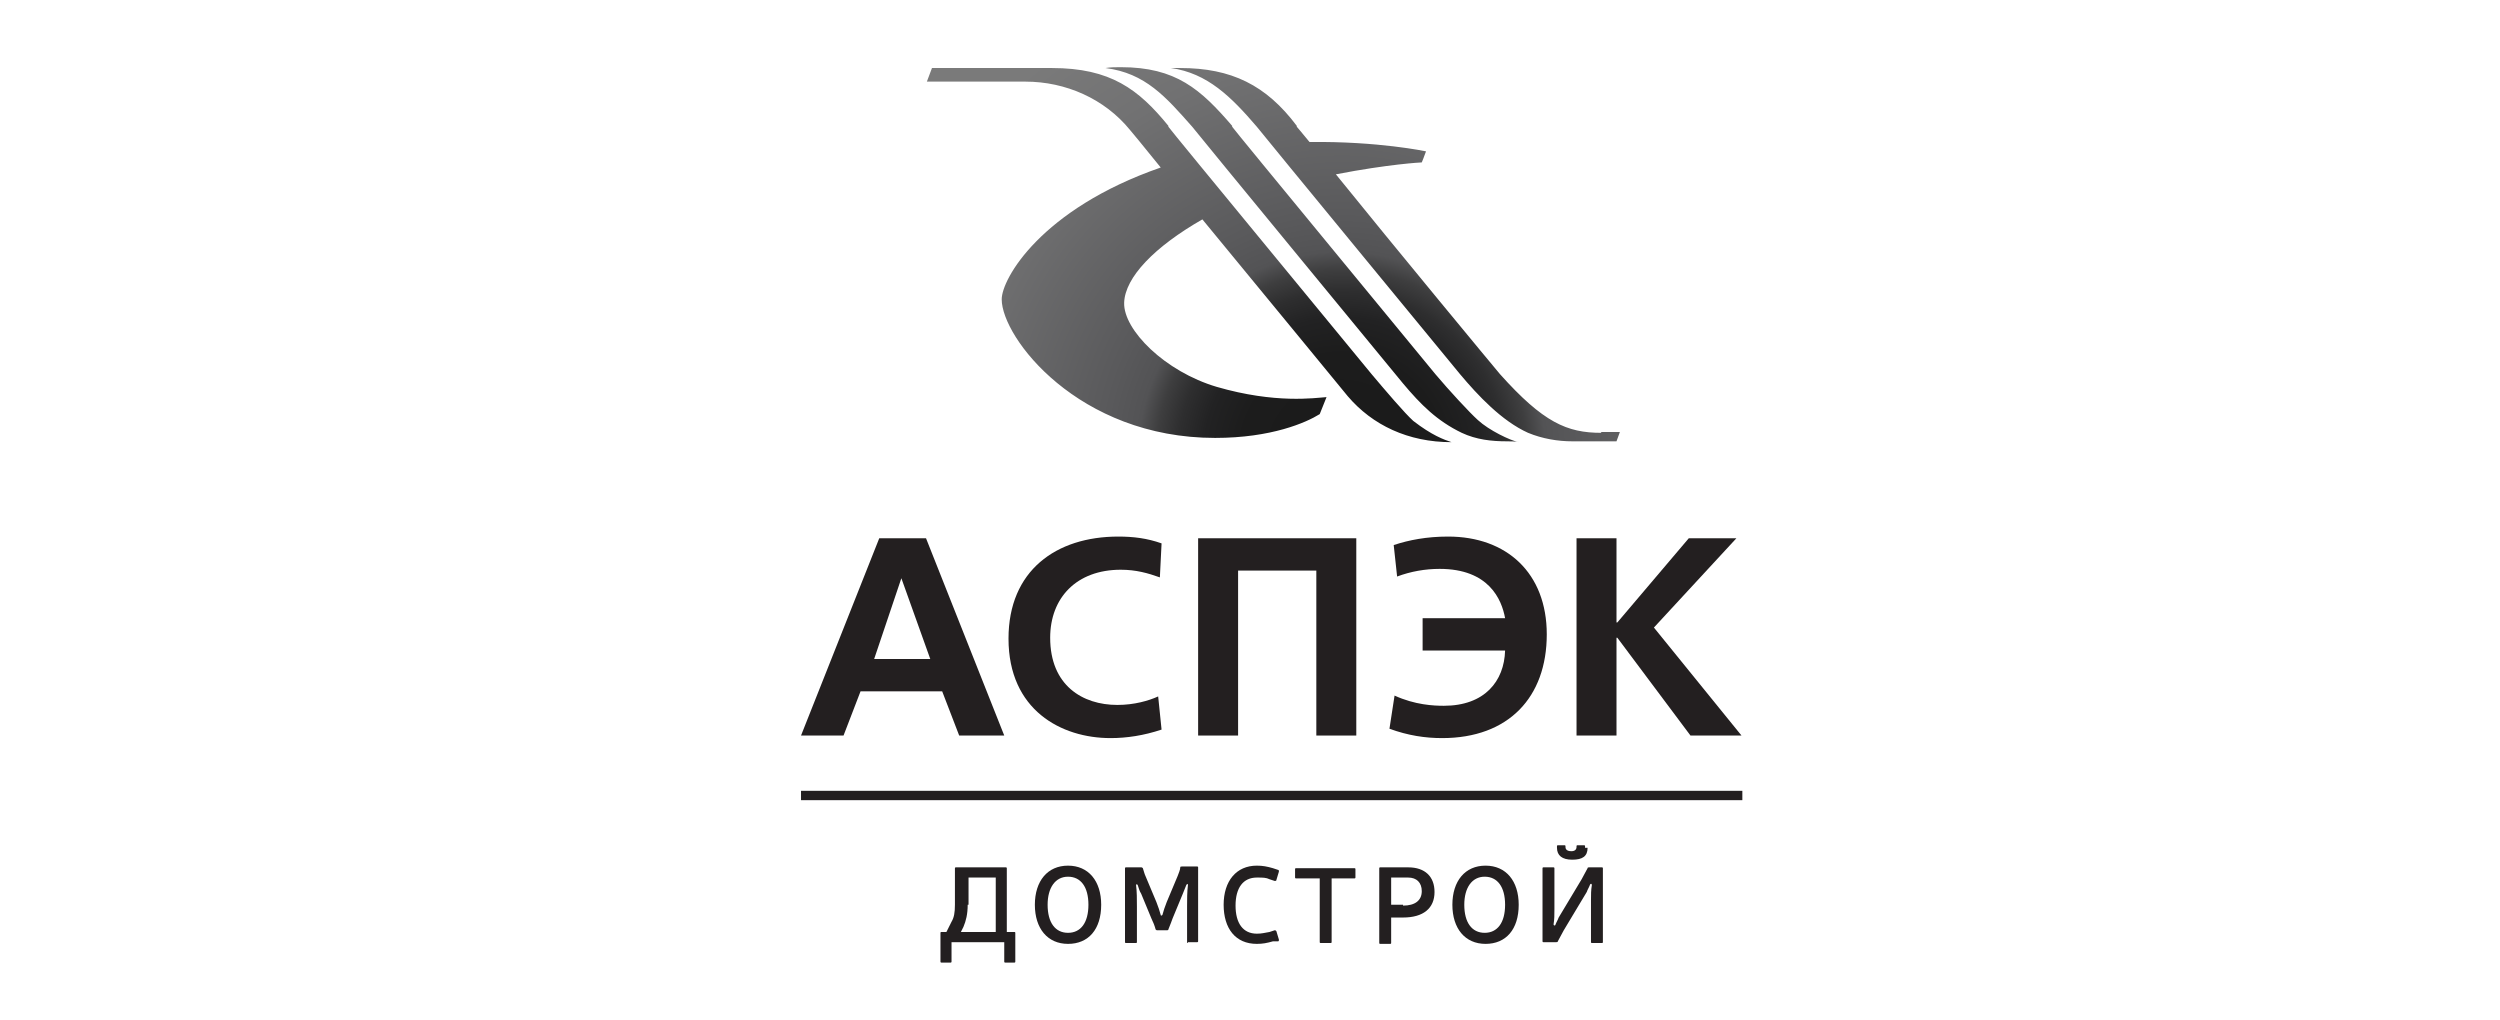 <?xml version="1.0" encoding="UTF-8"?> <!-- Generator: Adobe Illustrator 19.0.0, SVG Export Plug-In . SVG Version: 6.00 Build 0) --> <svg xmlns="http://www.w3.org/2000/svg" xmlns:xlink="http://www.w3.org/1999/xlink" id="Слой_1" x="0px" y="0px" viewBox="-150 360.9 294 120" style="enable-background:new -150 360.9 294 120;" xml:space="preserve"> <style type="text/css"> .st0{fill:#231F20;} .st1{clip-path:url(#SVGID_2_);fill:url(#XMLID_2_);} </style> <path id="XMLID_682_" class="st0" d="M-41.1,424.2l9.2,23.2h-5.3l-2-5.2h-9.6l-2,5.2h-5l9.2-23.2H-41.1z M-40.6,438.4l-3.4-9.5H-44 l-3.2,9.5H-40.6z"></path> <path id="XMLID_681_" class="st0" d="M-13.4,446.7c-2.1,0.7-4.1,1-6,1c-5.8,0-12-3.3-12-11.7c0-8,5.6-12,12.9-12 c1.8,0,3.4,0.2,5.1,0.8l-0.2,4c-1.4-0.5-2.8-0.9-4.6-0.9c-5.2,0-8.3,3.3-8.3,8c0,5.6,3.8,7.9,7.9,7.9c2,0,3.7-0.5,4.8-1L-13.4,446.7 z"></path> <polygon id="XMLID_680_" class="st0" points="9.5,424.2 9.5,447.4 4.8,447.4 4.8,428 -4.4,428 -4.4,447.4 -9.1,447.4 -9.1,424.2 "></polygon> <path id="XMLID_679_" class="st0" d="M17.3,433.6H27c-0.4-2.2-1.9-5.8-7.7-5.8c-1.7,0-3.4,0.3-5,0.9l-0.4-3.7c1.8-0.6,3.9-1,6.4-1 c6.9,0,11.6,4.3,11.6,11.5c0,7.4-4.5,12.2-12.3,12.2c-2,0-4-0.3-6.2-1.1l0.6-3.9c2.4,1.1,4.6,1.2,5.8,1.2c4.8,0,7.1-2.9,7.2-6.5 h-9.7V433.6z"></path> <polygon id="XMLID_678_" class="st0" points="40.1,424.2 40.1,434.1 40.2,434.1 48.6,424.2 54.2,424.2 44.5,434.7 54.8,447.4 48.8,447.4 40.2,435.9 40.1,435.9 40.1,447.4 35.4,447.4 35.4,424.2 "></polygon> <rect id="XMLID_677_" x="-55.8" y="453.9" class="st0" width="110.7" height="1.1"></rect> <path id="XMLID_674_" class="st0" d="M-30.7,470.5c0.1,0,0.1,0.1,0.1,0.1v3.4c0,0.1-0.1,0.1-0.1,0.1h-1.1c-0.1,0-0.1-0.1-0.1-0.1 v-2.3h-6.2v2.3c0,0.1-0.1,0.1-0.1,0.1h-1.1c-0.1,0-0.1-0.1-0.1-0.1v-3.4c0-0.1,0.1-0.1,0.1-0.1h0.6l0.6-1.2c0.3-0.5,0.4-1.1,0.4-2 V463c0-0.1,0.1-0.1,0.1-0.1h5.9c0.1,0,0.1,0.1,0.1,0.1v7.5H-30.7z M-36.2,467.3c0,1.1-0.2,1.9-0.5,2.6l-0.3,0.6h4.1v-6.4h-3.2V467.3 z"></path> <path id="XMLID_671_" class="st0" d="M-20.5,467.3c0,2.9-1.5,4.6-3.9,4.6c-2.4,0-3.9-1.8-3.9-4.6c0-2.8,1.5-4.6,3.9-4.6 C-22,462.7-20.5,464.5-20.5,467.3 M-26.8,467.3c0,2.1,0.9,3.3,2.4,3.3c1.5,0,2.4-1.2,2.4-3.3c0-2.1-0.9-3.3-2.4-3.3 C-25.9,464-26.8,465.3-26.8,467.3"></path> <path id="XMLID_670_" class="st0" d="M-10.3,471.8c-0.1,0-0.1-0.1-0.1-0.1v-4.2c0-0.8,0-1.7,0.1-2.5c0-0.2-0.1-0.2-0.2,0 c-0.1,0.3-0.3,0.7-0.4,1l-1.2,2.9c-0.1,0.3-0.3,0.8-0.5,1.3c0,0.1-0.1,0.1-0.2,0.1h-1.1c-0.1,0-0.1,0-0.2-0.1 c-0.1-0.4-0.3-0.9-0.5-1.3l-1.2-2.9c-0.2-0.3-0.3-0.7-0.4-1c-0.1-0.2-0.2-0.1-0.2,0c0.1,0.7,0.1,1.7,0.1,2.5v4.2 c0,0.1-0.1,0.1-0.1,0.1h-1.2c-0.1,0-0.1-0.1-0.1-0.1V463c0-0.1,0.1-0.1,0.1-0.1h1.8c0.1,0,0.1,0,0.2,0.1c0.1,0.3,0.2,0.7,0.3,0.9 l1.3,3.1c0.2,0.5,0.4,1.1,0.5,1.5c0,0.1,0.1,0.1,0.2,0c0.1-0.4,0.3-1,0.5-1.5l1.3-3.1c0.1-0.3,0.3-0.7,0.3-1c0-0.1,0.1-0.1,0.2-0.1 h1.8c0.1,0,0.1,0.1,0.1,0.1v8.7c0,0.1-0.1,0.1-0.1,0.1H-10.3z"></path> <path id="XMLID_669_" class="st0" d="M-0.3,471.6c-0.7,0.2-1.2,0.3-1.9,0.3c-2.5,0-3.9-1.8-3.9-4.6c0-2.8,1.5-4.6,3.9-4.6 c0.7,0,1.2,0.1,1.9,0.3l0.6,0.2c0.1,0,0.1,0.1,0.1,0.2l-0.3,1c0,0.1-0.1,0.1-0.2,0.1l-0.6-0.2c-0.4-0.2-0.8-0.2-1.5-0.2 c-1.6,0-2.5,1.2-2.5,3.3c0,2.1,0.9,3.3,2.5,3.3c0.6,0,0.9-0.1,1.5-0.2l0.6-0.2c0.1,0,0.1,0,0.2,0.1l0.3,1c0,0.1,0,0.2-0.1,0.2 L-0.3,471.6z"></path> <path id="XMLID_668_" class="st0" d="M6.6,471.7c0,0.1-0.1,0.1-0.1,0.1H5.3c-0.1,0-0.1-0.1-0.1-0.1v-7.5H2.4c-0.1,0-0.1-0.1-0.1-0.1 v-1c0-0.1,0.1-0.1,0.1-0.1h6.9c0.1,0,0.1,0.1,0.1,0.1v1c0,0.1-0.1,0.1-0.1,0.1H6.6V471.7z"></path> <path id="XMLID_665_" class="st0" d="M15.6,462.9c2,0,3.1,1.1,3.1,2.9c0,1.9-1.3,3-3.7,3h-1.4v3c0,0.1-0.1,0.1-0.1,0.1h-1.2 c-0.1,0-0.1-0.1-0.1-0.1V463c0-0.1,0.1-0.1,0.1-0.1H15.6z M15,467.4c1.4,0,2.2-0.6,2.2-1.7c0-1-0.6-1.6-1.6-1.6h-2v3.2H15z"></path> <path id="XMLID_662_" class="st0" d="M28.6,467.3c0,2.9-1.5,4.6-3.9,4.6c-2.4,0-3.9-1.8-3.9-4.6c0-2.8,1.5-4.6,3.9-4.6 C27.1,462.7,28.6,464.5,28.6,467.3 M22.2,467.3c0,2.1,0.9,3.3,2.4,3.3c1.5,0,2.4-1.2,2.4-3.3c0-2.1-0.9-3.3-2.4-3.3 C23.1,464,22.2,465.3,22.2,467.3"></path> <path id="XMLID_659_" class="st0" d="M37.2,471.8c-0.1,0-0.1-0.1-0.1-0.1v-4.9c0-0.7,0-1.2,0.1-1.8c0-0.2-0.1-0.2-0.2-0.1 c-0.1,0.3-0.3,0.6-0.4,0.9l-2.7,4.5c-0.2,0.4-0.5,0.9-0.7,1.3c0,0.1-0.1,0.1-0.2,0.1h-1.5c-0.1,0-0.1-0.1-0.1-0.1V463 c0-0.1,0.1-0.1,0.1-0.1h1.2c0.1,0,0.1,0.1,0.1,0.1v4.8c0,0.7,0,1.2-0.1,1.8c0,0.1,0.1,0.2,0.2,0.1c0.1-0.3,0.3-0.6,0.4-0.9l2.7-4.5 c0.2-0.4,0.5-0.9,0.7-1.3c0-0.1,0.1-0.1,0.2-0.1h1.5c0.1,0,0.1,0.1,0.1,0.1v8.7c0,0.1-0.1,0.1-0.1,0.1H37.2z M36.7,460.6 c0,1-0.6,1.4-1.8,1.4c-1.2,0-1.8-0.5-1.8-1.4v-0.2c0-0.1,0.1-0.1,0.1-0.1h0.8c0.1,0,0.1,0.1,0.1,0.1v0.1c0,0.3,0.2,0.5,0.7,0.5 c0.4,0,0.6-0.2,0.6-0.5v-0.1c0-0.1,0.1-0.1,0.1-0.1h0.8c0.1,0,0.1,0.1,0.1,0.1V460.6z"></path> <g id="XMLID_621_"> <defs> <path id="SVGID_1_" d="M11.3,404.9c-0.8-1-23.9-29-23.9-29.1c0,0,0,0,0-0.1c-3.5-4.3-6.8-6.8-13.7-6.8c-0.3,0-0.6,0-0.9,0h-13.2 l-0.6,1.6h11.6c4.7,0,9.3,2,12.3,5.7c0.1,0.1,1.5,1.8,3.6,4.4c-14.1,4.9-18.7,13.1-18.7,15.5c0,4.5,9,16.3,25.1,16.3 c6.6,0,10.7-1.8,12.3-2.8l0.8-2c-1.4,0.1-6,0.8-12.9-1.2c-6.1-1.8-11-6.7-10.9-9.9c0.1-3,3.6-6.6,9.2-9.8 c7.5,9.1,17.1,20.8,17.1,20.8c2.9,3.4,7.1,5.4,12.2,5.4c-0.9-0.3-2.3-0.8-4.5-2.5C15.2,409.5,12.9,406.8,11.3,404.9z M18.8,404.9 c-0.8-1-23.9-29-23.9-29.1c0,0,0,0,0-0.1c-3.7-4.3-6.6-6.9-13.1-6.9c-0.6,0-1.2,0-1.8,0.1c4.7,0.6,7.1,3.4,10.2,6.9 c0.2,0.3,24.8,30.2,24.8,30.2c2.1,2.5,4,4.4,6.9,5.8c1.7,0.8,3.5,1,5.3,1c0.1,0,1.3,0,1.4,0.1c-1-0.2-3.5-1.4-4.8-2.6 C22.8,409.4,20.4,406.8,18.8,404.9z M38.3,411.8c-4,0-6.8-1.2-11.9-6.9c-0.6-0.7-12.6-15.2-19.3-23.5c6.2-1.2,10-1.4,10.1-1.4 c0.3-0.7,0.4-1.1,0.5-1.3c0,0-5.6-1.2-13.7-1.1c-0.9-1.1-1.5-1.8-1.5-1.8c0,0,0,0,0-0.1c-3.6-4.8-7.7-6.8-13.7-6.8 c-0.4,0-0.7,0-1.1,0c4.3,0.6,7.1,3.4,10.1,6.9c0.2,0.3,23.9,29.1,23.9,29.1c2.1,2.5,4.9,5.5,8,6.9c1.7,0.7,3.5,1,5.2,1 c0.1,0,5.1,0,5.2,0l0.4-1.1H38.3z"></path> </defs> <clipPath id="SVGID_2_"> <use xlink:href="#SVGID_1_" style="overflow:visible;"></use> </clipPath> <radialGradient id="XMLID_2_" cx="7.811" cy="414.475" r="58.207" gradientUnits="userSpaceOnUse"> <stop offset="0" style="stop-color:#1A1A1A"></stop> <stop offset="0.205" style="stop-color:#1C1C1C"></stop> <stop offset="0.279" style="stop-color:#222223"></stop> <stop offset="0.332" style="stop-color:#2E2E2F"></stop> <stop offset="0.375" style="stop-color:#3E3E3F"></stop> <stop offset="0.412" style="stop-color:#535355"></stop> <stop offset="0.479" style="stop-color:#59595B"></stop> <stop offset="0.801" style="stop-color:#717172"></stop> <stop offset="1" style="stop-color:#7A7A7A"></stop> </radialGradient> <rect id="XMLID_658_" x="-86.4" y="367.1" class="st1" width="208.5" height="54.3"></rect> </g> </svg> 